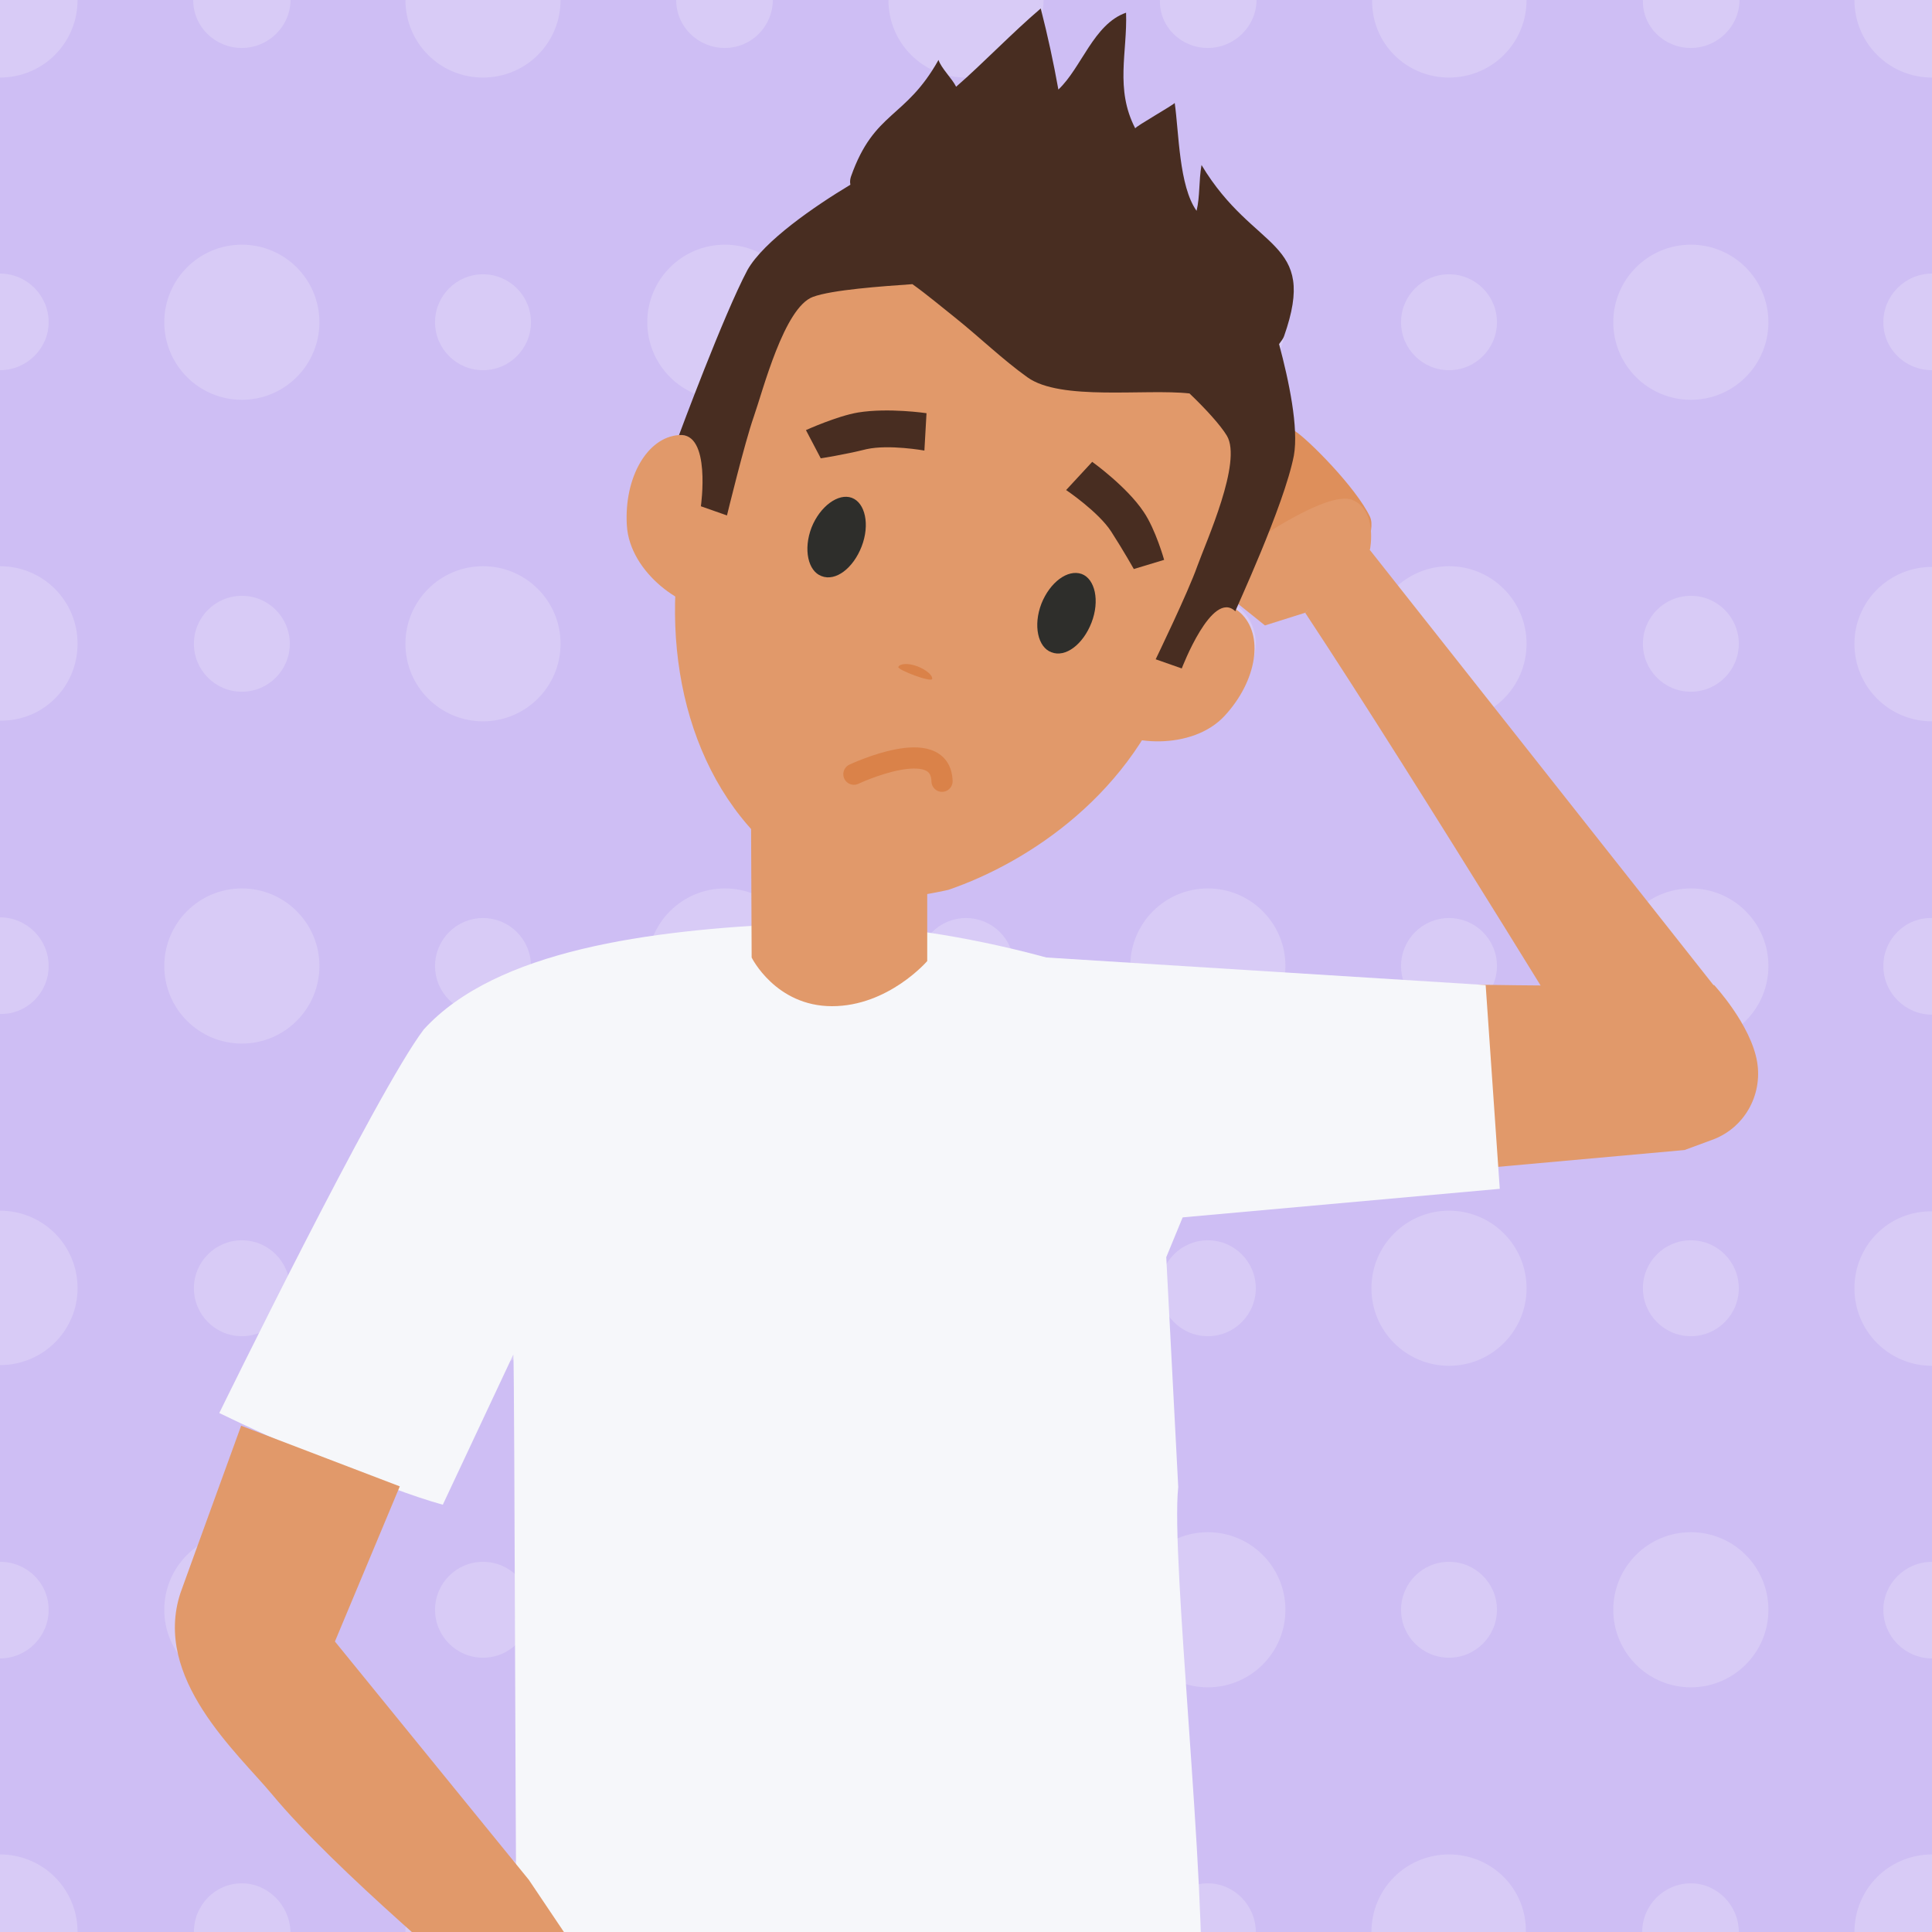<svg version="1.1" id="niños" xmlns="http://www.w3.org/2000/svg" xmlns:xlink="http://www.w3.org/1999/xlink" x="0px" y="0px" width="274px" height="274px" viewBox="0 0 274 274" xml:space="preserve"><style type="text/css">.st0{fill:#CEBEF4;} .st1{clip-path:url(#XMLID_19_);} .st2{fill:#D8CBF6;} .st3{fill:#DE8F5B;} .st4{fill:#E1996A;} .st5{fill:#F6F7FA;} .st6{fill:#2E2E2B;} .st7{fill:#482D21;} .st8{fill:#DA8249;} .st9{fill:none;stroke:#DA8249;stroke-width:3;stroke-linecap:round;stroke-miterlimit:10;}</style><g id="XMLID_2593_"><path id="XMLID_3704_" class="st0" d="M0 0h274v274H0z"/><g id="XMLID_2594_"><defs><path id="XMLID_6_" d="M0 0h274v274H0z"/></defs><clipPath id="XMLID_19_"><use xlink:href="#XMLID_6_" overflow="visible"/></clipPath><g id="XMLID_2595_" class="st1"><g id="XMLID_2596_"><g id="XMLID_3694_"><path id="XMLID_2598_" class="st2" d="M11 0H0v11c6.1 0 11-4.9 11-11z"/><path id="XMLID_2599_" class="st2" d="M263 0c0 6.1 4.9 11 11 11V0h-11z"/><path id="XMLID_2600_" class="st2" d="M34.3 6.8c3.8 0 6.9-3.1 6.9-6.8H27.4c0 3.8 3.1 6.8 6.9 6.8z"/><path id="XMLID_2601_" class="st2" d="M68.5 11c6.1 0 11-4.9 11-11h-22c0 6.1 4.9 11 11 11z"/><path id="XMLID_2602_" class="st2" d="M102.8 6.8c3.8 0 6.8-3.1 6.8-6.8H95.9c0 3.8 3.1 6.8 6.9 6.8z"/><path id="XMLID_2603_" class="st2" d="M137 11c6.1 0 11-4.9 11-11h-22c0 6.1 4.9 11 11 11z"/><path id="XMLID_2604_" class="st2" d="M171.3 6.8c3.8 0 6.9-3.1 6.9-6.8h-13.7c-.1 3.8 3 6.8 6.8 6.8z"/><path id="XMLID_2605_" class="st2" d="M205.5 11c6.1 0 11-4.9 11-11h-21.9c-.1 6.1 4.8 11 10.9 11z"/><path id="XMLID_2606_" class="st2" d="M239.8 6.8c3.8 0 6.9-3.1 6.9-6.8H233c-.1 3.8 3 6.8 6.8 6.8z"/></g><g id="XMLID_2597_"><path id="XMLID_2607_" class="st2" d="M11 91.3c0-6.1-4.9-11-11-11v21.9c6.1.1 11-4.8 11-10.9z"/><path id="XMLID_2608_" class="st2" d="M263 91.3c0 6.1 4.9 11 11 11V80.4c-6.1 0-11 4.9-11 10.9z"/><circle id="XMLID_2609_" class="st2" cx="34.3" cy="91.3" r="6.8"/><circle id="XMLID_2610_" class="st2" cx="68.5" cy="91.3" r="11"/><circle id="XMLID_2611_" class="st2" cx="102.8" cy="91.3" r="6.8"/><circle id="XMLID_2612_" class="st2" cx="137" cy="91.3" r="11"/><circle id="XMLID_2613_" class="st2" cx="171.3" cy="91.3" r="6.8"/><circle id="XMLID_2614_" class="st2" cx="205.5" cy="91.3" r="11"/><circle id="XMLID_2615_" class="st2" cx="239.8" cy="91.3" r="6.8"/></g><g id="XMLID_2616_"><path id="XMLID_2617_" class="st2" d="M11 182.7c0-6.1-4.9-11-11-11v21.9c6.1 0 11-4.9 11-10.9z"/><path id="XMLID_2618_" class="st2" d="M263 182.7c0 6.1 4.9 11 11 11v-21.9c-6.1-.1-11 4.8-11 10.9z"/><circle id="XMLID_2619_" class="st2" cx="34.3" cy="182.7" r="6.8"/><circle id="XMLID_2620_" class="st2" cx="68.5" cy="182.7" r="11"/><circle id="XMLID_2621_" class="st2" cx="102.8" cy="182.7" r="6.8"/><circle id="XMLID_2622_" class="st2" cx="137" cy="182.7" r="11"/><circle id="XMLID_2623_" class="st2" cx="171.3" cy="182.7" r="6.8"/><circle id="XMLID_2624_" class="st2" cx="205.5" cy="182.7" r="11"/><circle id="XMLID_2625_" class="st2" cx="239.8" cy="182.7" r="6.8"/></g><g id="XMLID_2626_"><circle id="XMLID_2627_" class="st2" cx="34.3" cy="45.7" r="11"/><circle id="XMLID_2628_" class="st2" cx="68.5" cy="45.7" r="6.8"/><circle id="XMLID_2629_" class="st2" cx="102.8" cy="45.7" r="11"/><circle id="XMLID_2630_" class="st2" cx="137" cy="45.7" r="6.8"/><circle id="XMLID_2631_" class="st2" cx="171.3" cy="45.7" r="11"/><circle id="XMLID_2632_" class="st2" cx="205.5" cy="45.7" r="6.8"/><circle id="XMLID_2633_" class="st2" cx="239.8" cy="45.7" r="11"/><path id="XMLID_2634_" class="st2" d="M267.1 45.7c0 3.8 3.1 6.8 6.9 6.8V38.8c-3.8 0-6.9 3.1-6.9 6.9z"/><path id="XMLID_2635_" class="st2" d="M6.9 45.7c0-3.8-3.1-6.9-6.9-6.9v13.7c3.8 0 6.9-3.1 6.9-6.8z"/></g><g id="XMLID_2636_"><circle id="XMLID_2637_" class="st2" cx="34.3" cy="137" r="11"/><circle id="XMLID_2638_" class="st2" cx="68.5" cy="137" r="6.8"/><circle id="XMLID_2639_" class="st2" cx="102.8" cy="137" r="11"/><circle id="XMLID_2640_" class="st2" cx="137" cy="137" r="6.8"/><circle id="XMLID_2641_" class="st2" cx="171.3" cy="137" r="11"/><circle id="XMLID_2642_" class="st2" cx="205.5" cy="137" r="6.8"/><circle id="XMLID_2643_" class="st2" cx="239.8" cy="137" r="11"/><path id="XMLID_2644_" class="st2" d="M267.1 137c0 3.8 3.1 6.9 6.9 6.9v-13.7c-3.8-.1-6.9 3-6.9 6.8z"/><path id="XMLID_2645_" class="st2" d="M6.9 137c0-3.8-3.1-6.9-6.9-6.9v13.7c3.8.1 6.9-3 6.9-6.8z"/></g><g id="XMLID_2646_"><circle id="XMLID_2647_" class="st2" cx="34.3" cy="228.3" r="11"/><circle id="XMLID_2648_" class="st2" cx="68.5" cy="228.3" r="6.8"/><circle id="XMLID_2649_" class="st2" cx="102.8" cy="228.3" r="11"/><circle id="XMLID_2650_" class="st2" cx="137" cy="228.3" r="6.8"/><circle id="XMLID_2651_" class="st2" cx="171.3" cy="228.3" r="11"/><circle id="XMLID_2652_" class="st2" cx="205.5" cy="228.3" r="6.8"/><circle id="XMLID_2653_" class="st2" cx="239.8" cy="228.3" r="11"/><path id="XMLID_2654_" class="st2" d="M267.1 228.3c0 3.8 3.1 6.9 6.9 6.9v-13.7c-3.8 0-6.9 3.1-6.9 6.8z"/><path id="XMLID_2655_" class="st2" d="M6.9 228.3c0-3.8-3.1-6.8-6.9-6.8v13.7c3.8 0 6.9-3.1 6.9-6.9z"/></g><g id="XMLID_3614_"><path id="XMLID_2657_" class="st2" d="M0 263v11h11c0-6.1-4.9-11-11-11z"/><path id="XMLID_2658_" class="st2" d="M263 274h11v-11c-6.1 0-11 4.9-11 11z"/><path id="XMLID_2659_" class="st2" d="M34.3 267.1c-3.8 0-6.8 3.1-6.8 6.9h13.7c-.1-3.8-3.2-6.9-6.9-6.9z"/><path id="XMLID_2660_" class="st2" d="M68.5 263c-6.1 0-11 4.9-11 11h21.9c.1-6.1-4.8-11-10.9-11z"/><path id="XMLID_2661_" class="st2" d="M102.8 267.1c-3.8 0-6.8 3.1-6.8 6.9h13.7c-.1-3.8-3.2-6.9-6.9-6.9z"/><path id="XMLID_2662_" class="st2" d="M137 263c-6.1 0-11 4.9-11 11h22c0-6.1-4.9-11-11-11z"/><path id="XMLID_2663_" class="st2" d="M171.3 267.1c-3.8 0-6.9 3.1-6.9 6.9h13.7c0-3.8-3.1-6.9-6.8-6.9z"/><path id="XMLID_2664_" class="st2" d="M205.5 263c-6.1 0-11 4.9-11 11h21.9c.1-6.1-4.8-11-10.9-11z"/><path id="XMLID_2665_" class="st2" d="M239.8 267.1c-3.8 0-6.9 3.1-6.9 6.9h13.7c0-3.8-3.1-6.9-6.8-6.9z"/></g></g></g><g id="XMLID_2656_" class="st1"><g id="XMLID_2666_"><path id="XMLID_3608_" class="st3" d="M192.8 79.9s2.4-4.6 1.5-6.6c-2-4.2-8.9-11.1-10.7-12.2-2.5-1.5-9.3-5.3-10.6-4.9s-3 3.1-3 3.1l1 1.5-2.4-1-3.1 2.7.1 1.5-1.8-.2-2.9 3 4.9 8.5 10.5 6 16.5-1.4z"/><path id="XMLID_3607_" class="st4" d="M194.2 77.9c-1.6.6-9.1 9-9.1 9 15.8 23.9 44.6 71.1 44.6 71.1l13.3-18.3-48.8-61.8z"/><path id="XMLID_3606_" class="st4" d="M185.1 86.9l-5.7 1.8-10.6-8.5-5-2.4 1.2-2.2 6.4-.7 5 2.9s11.7-8.4 15.4-6.9c3.6 1.5 2.5 7 2.5 7l-9.2 9z"/><path id="XMLID_3603_" class="st4" d="M161 66.8l4.2 8.5 1.9.8 1.5-.8.6-1.8-1.8-7.2-1.7-2.4-1.8-.1z"/></g><path id="XMLID_1845_" class="st4" d="M249.2 150.6c-.9-5.3-6.1-10.9-6.1-10.9-28.7.7-102.3-1.7-102.3-1.7l14.9 32.6 83.2-7.5 3.8-1.4c4.6-1.6 7.3-6.3 6.5-11.1z"/><path id="XMLID_2667_" class="st5" d="M170.3 284.9c.9-17.4-4.3-64-3.2-74l-1.7-32.6 11.7-28.4c-2.4-2.8-4.9-4.6-7.4-5.6-11.8-7.4-38.6-14.1-57.5-13.3-20 .9-41.8 3.7-52.1 15-6.7 8.8-29 54.4-29 54.4 7.8 3.8 23.3 10.7 31.7 13l10-21.3c.2 1.1.3 89.9.6 94.4 1.9 4.6 95.3.8 96.9-1.6z"/><path id="XMLID_2668_" class="st4" d="M75 266.6l-27.5-33.8 9.2-22-22.5-8.6c-4.7 12.9-8.6 23.7-8.6 23.7-4 12.1 8.1 22.7 13 28.6 8.8 10.6 28.5 27.1 34.2 31.9 2.1 1.7 8.7 2.3 8.7 2.3 1.2-.2 1.7-7.8 1.5-10.2l-8-11.9z"/><path id="XMLID_1839_" class="st4" d="M159.2 90.2c-4.6 5-6.2 9.5-2.9 12.5 3.3 3.1 12.8 3.8 17.4-1.2 4.6-5 5.6-11.5 2.2-14.6-3.3-3-12.1-1.7-16.7 3.3z"/><path id="XMLID_1838_" class="st4" d="M166.6 95.2c15.3-45.9 11.3-49.9-24.4-62.6-23.3-8.3-36 11.3-43.7 36-5.5 17.6-2.9 37.4 8.6 49.6-.6-.4 4.4 6.3 10.9 8.8 4.9 1.9 16.5-.8 16.5-.8 11.4-3.9 26.4-13.8 32.1-31z"/><path id="XMLID_102_" class="st4" d="M107.2 74.8c.4 6.8-1.1 11.3-5.6 11.6-4.5.3-12.3-5.1-12.7-11.9-.4-6.8 2.9-12.5 7.4-12.8 4.5-.2 10.5 6.3 10.9 13.1z"/><path id="XMLID_101_" class="st6" d="M115.1 74.8c-1.2 3.1-.5 6.2 1.4 6.9 2 .8 4.5-1.1 5.7-4.2 1.2-3.1.5-6.2-1.4-6.9-1.9-.7-4.5 1.2-5.7 4.2z"/><path id="XMLID_100_" class="st6" d="M147.7 85.6c-1.2 3.1-.5 6.2 1.4 6.9 2 .8 4.5-1.1 5.7-4.2 1.2-3.1.5-6.2-1.4-6.9-2-.7-4.5 1.2-5.7 4.2z"/><path id="XMLID_99_" class="st7" d="M131.4 58.6s-5.4-.8-9.7-.1c-3 .5-7.4 2.5-7.4 2.5l2.1 4s3.3-.5 6.5-1.3c3.2-.7 8.2.2 8.2.2l.3-5.3z"/><path id="XMLID_98_" class="st7" d="M154.9 65.5s4.9 3.5 7.3 7.1c1.7 2.5 2.9 6.8 2.9 6.8l-4.3 1.3s-1.4-2.5-3.2-5.3c-1.8-2.8-6.4-5.9-6.4-5.9l3.7-4z"/><path id="XMLID_28_" class="st8" d="M127.4 94.6c.2-.5 1.4-.6 2.7-.1 1.3.5 2.2 1.3 2.1 1.8-.2.5-4.9-1.3-4.8-1.7z"/><path id="XMLID_27_" class="st7" d="M183.5 64.6c.7-3.9-.7-10.6-2.1-15.8.3-.4.6-.8.7-1.1 4.9-13.9-4.2-11.8-11.7-24.3-.4 2.3-.2 4.4-.7 6.5-2.5-3.5-2.5-11.1-3.1-15.3-.2.3-5.5 3.3-5.6 3.6-2.9-5.6-1.1-10.8-1.3-16.4-4.6 1.6-6.3 7.8-9.6 10.9-.7-3.9-1.5-7.6-2.5-11.5-4 3.4-8.2 7.8-12 11.1-.6-1.2-2.1-2.6-2.5-3.8-4.7 8.4-9.1 7.2-12.4 16.5-.1.3-.2.7-.1 1.2-5 3-12.3 8-14.6 12.1-3.4 6.4-9.7 23.4-9.7 23.4 4.6-.4 3.1 10.1 3.1 10.1l3.7 1.3s2.5-10.3 3.8-14c1.3-3.7 4.3-15.5 8.4-17 2.7-1 9.8-1.5 14.1-1.8 2.1 1.5 4.1 3.2 6 4.7 3.5 2.8 6.8 6 10.3 8.5 4.7 3.4 16.7 1.6 23 2.3 2.3 2.2 4.4 4.5 5.3 6 2.2 3.7-2.9 14.9-4.2 18.5-1.3 3.7-5.9 13.2-5.9 13.2l3.7 1.3s4.3-11.3 7.6-8.1c-.1 0 6.9-14.9 8.3-22.1z"/><path id="XMLID_2669_" class="st4" d="M106.5 112.5l.1 23.3s3.4 6.9 11.4 6.9 13.5-6.4 13.5-6.4v-17.4l-25-6.4z"/><path id="XMLID_25_" class="st4" d="M81.4 277.3l20.6 14 5.4 17.4-4.3.7-8.9-13.8-13.8 9-9.6-21.5c.1-.2 5.7-9.5 10.6-5.8z"/><path id="XMLID_24_" class="st5" d="M146.9 135.7l63.8 4 2 28.9-52.2 4.7z"/><path id="XMLID_8_" class="st9" d="M121.1 109.8s12.3-5.8 12.5 1"/></g></g></g></svg>